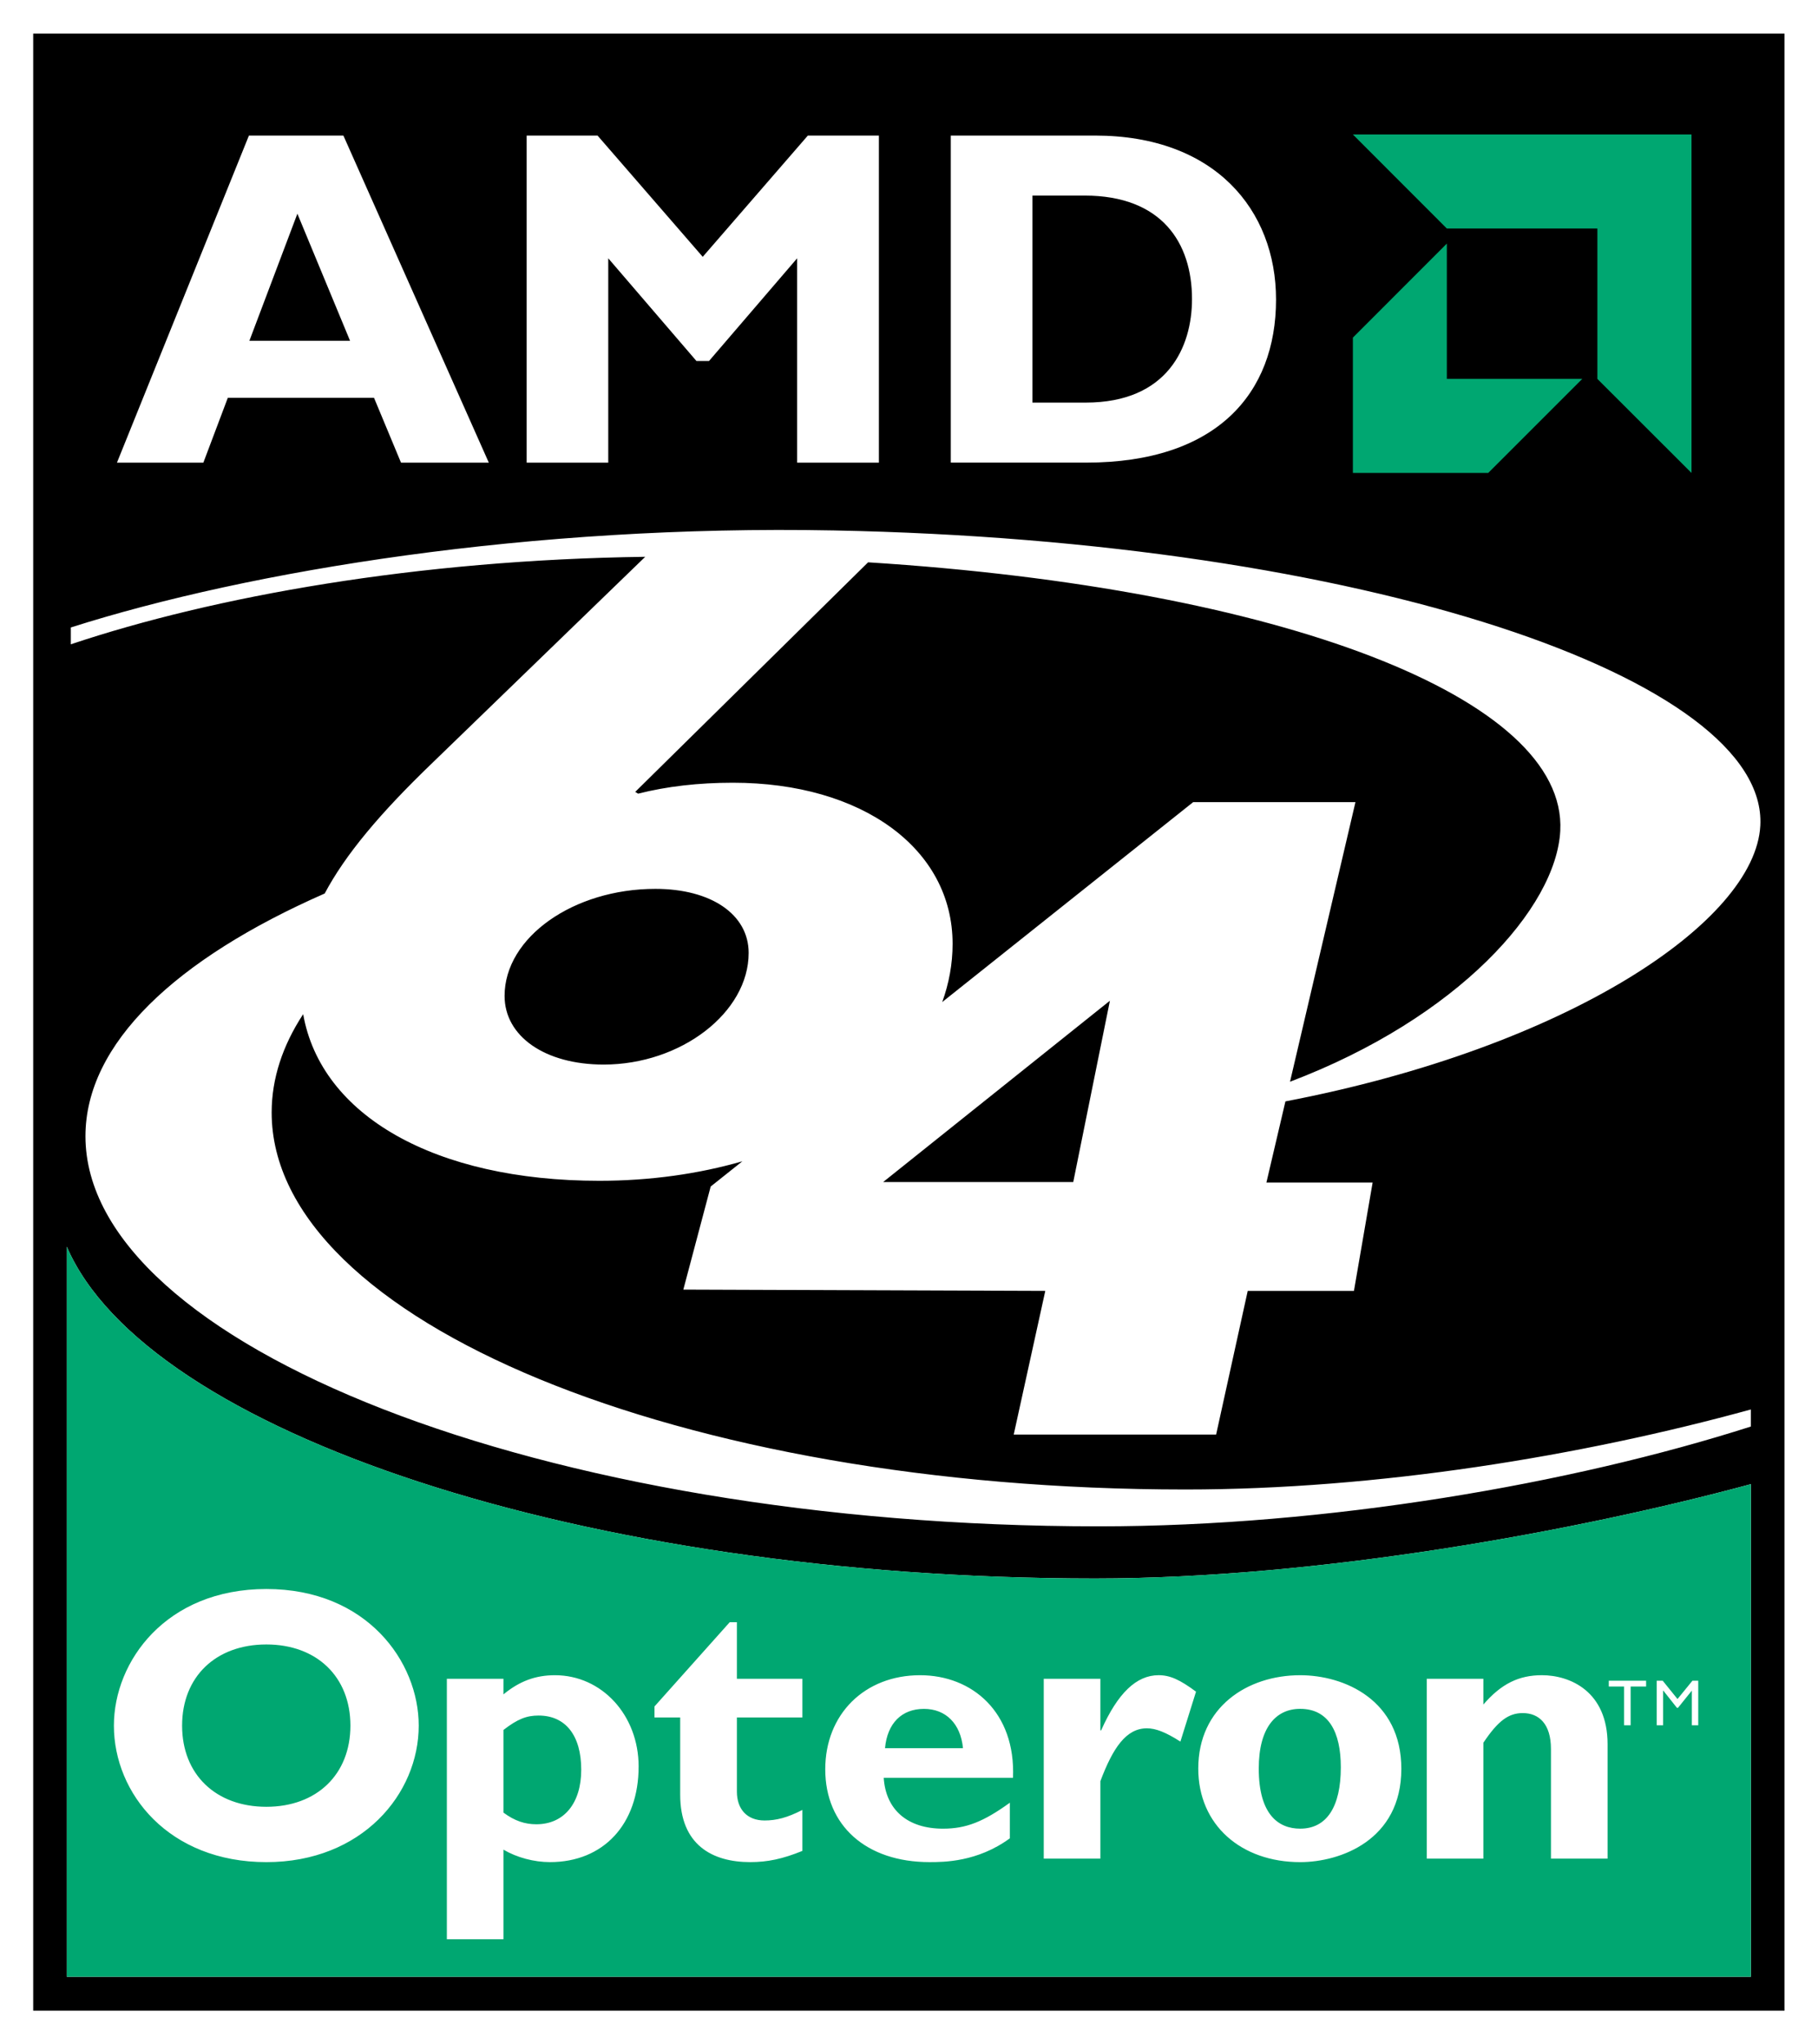 <?xml version="1.0" encoding="UTF-8" standalone="no"?>
<!-- Created with Inkscape (http://www.inkscape.org/) -->

<svg
   xmlns:svg="http://www.w3.org/2000/svg"
   xmlns="http://www.w3.org/2000/svg"
   version="1.1"
   width="104.147"
   height="117.123"
   id="svg5303">
  <rect width="100%" height="100%" fill="#333333" stroke="none"/>
  <defs
     id="defs5305" />
  <g
     transform="translate(-382.535,-560.224)"
     id="layer1">
    <path
       d="m 382.535,560.224 104.147,0 0,117.123 -104.147,0 0,-117.123 z"
       id="path232"
       style="fill:#ffffff;fill-opacity:1;fill-rule:nonzero;stroke:none" />
    <path
       d="m 384.437,675.419 100.325,0 0,-113.27 -100.325,0 0,113.27 z m 98.4,-1.945 -96.475,0 0,-41.825 c 4.56,10.58 29.582,19.008 58.9,19.008 12.852,0 27.68,-2.728 37.575,-5.405 l 0,28.223 z m -38.108,-90.185 -3.05,0 0,-11.86 2.99,0 c 4.428,0 6.152,2.715 6.152,5.93 0,2.748 -1.397,5.93 -6.093,5.93 z m -42.14,-3.54 -5.768,0 2.75,-7.282 3.018,7.282 z m 34.413,-11.758 8.27,0 c 6.848,0 10.363,4.258 10.363,9.395 0,5.383 -3.408,9.342 -10.883,9.342 l -7.75,0 0,-18.738 z m -24.295,0 4.06,0 6.025,6.947 6.022,-6.947 4.07,0 0,18.738 -4.683,0 0,-11.707 -5.05,5.885 -0.718,0 -5.053,-5.885 0,11.707 -4.675,0 0,-18.738 z m -15.912,0 5.412,0 8.33,18.738 -5.03,0 -1.545,-3.712 -8.377,0 -1.4,3.712 -4.95,0 7.56,-18.738 z m 64.373,59.985 -1.07,6.205 -6.085,0 -1.81,8.23 -11.595,0 1.808,-8.23 -20.735,-0.075 1.567,-5.905 1.815,-1.445 c -2.493,0.718 -5.263,1.117 -8.195,1.117 -9.428,0 -15.945,-3.748 -16.965,-9.547 -1.175,1.795 -1.805,3.685 -1.805,5.635 0,11.928 23.435,21.598 52.343,21.598 11.015,0 22.688,-1.915 32.395,-4.585 l 0,0.978 c -10.248,3.28 -24.267,5.718 -37.345,5.718 -31.945,0 -58.06,-10.455 -58.06,-22.348 0,-5.305 5.16,-10.155 13.705,-13.908 1.175,-2.212 3.155,-4.588 6.19,-7.503 l 12.172,-11.787 c -13.065,0.173 -24.705,2.265 -32.905,5.013 l 0,-0.965 c 10.262,-3.268 26.36,-5.893 43.715,-5.558 30.385,0.585 53.51,8.53 53.07,16.91 -0.29,5.5 -11.033,12.7 -27.205,15.8 l -1.09,4.652 6.085,0 z m -0.985,-21.797 -9.295,0 -14.375,11.453 c 0.385,-1.065 0.593,-2.18 0.593,-3.335 0,-5.455 -5.185,-9.23 -12.588,-9.23 -1.975,0 -3.783,0.21 -5.428,0.627 l -0.165,-0.102 13.34,-13.152 c 23.595,1.488 40.053,7.75 39.653,15.383 -0.233,4.412 -5.848,10.717 -15.482,14.375 l 3.748,-16.017 z m -27.055,21.765 12.99,-10.387 -2.1,10.387 -10.89,0 z m -7.705,-13.125 c 0,3.405 -3.865,6.395 -8.307,6.395 -3.373,0 -5.675,-1.625 -5.675,-3.933 0,-3.357 3.947,-6.133 8.637,-6.133 3.205,0 5.345,1.468 5.345,3.67"
       id="path234"
       style="fill:#000000;fill-opacity:1;fill-rule:nonzero;stroke:none" />
    <path
       d="m 482.837,673.474 -96.475,0 0,-41.825 c 4.56,10.58 29.582,19.008 58.9,19.008 12.852,0 27.68,-2.728 37.575,-5.405 l 0,28.223 z m -80.228,-14.387 c 0,-2.797 -1.925,-4.65 -4.815,-4.65 -2.902,0 -4.827,1.853 -4.827,4.65 0,2.792 1.925,4.65 4.827,4.65 2.89,0 4.815,-1.857 4.815,-4.65 z m 3.913,0 c 0,-3.67 -2.982,-7.827 -8.727,-7.827 -5.745,0 -8.735,4.135 -8.735,7.827 0,3.89 3.15,7.82 8.735,7.82 5.482,0 8.727,-3.91 8.727,-7.82 z m 9.31,2.527 c 0,-1.97 -0.902,-3.105 -2.445,-3.105 -0.688,0 -1.202,0.2 -2.01,0.825 l 0,4.737 c 0.647,0.477 1.23,0.667 1.883,0.667 1.587,0 2.572,-1.208 2.572,-3.125 z m 3.288,-0.178 c 0,-2.953 -2.11,-5.237 -4.793,-5.237 -1.113,0 -2.03,0.338 -2.95,1.097 l 0,-0.892 -3.243,0 0,14.922 3.243,0 0,-5.133 c 0.765,0.45 1.745,0.713 2.667,0.713 3.058,0 5.075,-2.167 5.075,-5.47 z m 6.388,5.47 c 1,0 1.857,-0.18 2.993,-0.642 l 0,-2.348 c -0.865,0.448 -1.5,0.605 -2.165,0.605 -1.01,0 -1.587,-0.65 -1.587,-1.655 l 0,-4.247 3.752,0 0,-2.215 -3.752,0 0,-3.243 -0.41,0 -4.31,4.827 0,0.63 1.472,0 0,4.42 c 0,2.895 1.853,3.868 4.008,3.868 z m 12.193,-6.527 c -0.133,-1.403 -0.985,-2.252 -2.235,-2.252 -1.272,0 -2.1,0.82 -2.232,2.252 l 4.468,0 z m 2.865,1.7 c 0.16,-3.752 -2.328,-5.88 -5.322,-5.88 -3.183,0 -5.433,2.237 -5.433,5.39 0,3.223 2.342,5.317 5.97,5.317 0.802,0 2.748,0 4.605,-1.363 l 0,-2.04 c -1.52,1.1 -2.522,1.488 -3.828,1.488 -2.025,0 -3.28,-1.075 -3.397,-2.913 l 7.405,0 z m 9.59,-2.078 0.895,-2.86 c -0.935,-0.695 -1.498,-0.943 -2.143,-0.943 -1.262,0 -2.333,1.008 -3.292,3.16 l -0.043,0 0,-2.955 -3.245,0 0,10.303 3.245,0 0,-4.44 c 0.718,-1.905 1.472,-3.025 2.663,-3.025 0.507,0 1.075,0.22 1.92,0.76 z m 9.19,1.472 c 0,-2.013 -0.695,-3.348 -2.328,-3.348 -1.407,0 -2.373,1.095 -2.373,3.42 0,2.66 1.147,3.445 2.373,3.445 1.522,0 2.328,-1.255 2.328,-3.518 z m 3.467,0.088 c 0,-3.947 -3.265,-5.362 -5.795,-5.362 -3.04,0 -5.838,1.837 -5.838,5.348 0,3.237 2.458,5.36 5.838,5.36 2.283,0 5.795,-1.245 5.795,-5.345 z m 8.572,5.145 3.243,0 0,-6.553 c 0,-3.033 -2.152,-3.955 -3.763,-3.955 -1.317,0 -2.325,0.487 -3.353,1.68 l 0,-1.475 -3.243,0 0,10.303 3.243,0 0,-6.638 c 0.85,-1.275 1.455,-1.7 2.257,-1.7 0.917,0 1.615,0.608 1.615,2.055 l 0,6.282 z m 4.565,-9.86 0.885,0 0,-0.333 -2.138,0 0,0.333 0.877,0 0,2.22 0.375,0 0,-2.22 z m 3.507,2.22 0.365,0 0,-2.553 -0.333,0 -0.855,1.05 -0.848,-1.05 -0.343,0 0,2.553 0.365,0 0,-1.985 0.012,0 0.78,0.985 0.062,0 0.792,-0.985 0,1.985"
       id="path236"
       style="fill:#00a771;fill-opacity:1;fill-rule:nonzero;stroke:none" />
    <path
       d="m 479.435,567.929 -19.398,0 5.383,5.388 8.623,0 0,8.615 5.393,5.388 0,-19.39"
       id="path238"
       style="fill:#00a771;fill-opacity:1;fill-rule:nonzero;stroke:none" />
    <path
       d="m 465.42,581.932 0,-7.753 -5.383,5.388 0,7.753 7.753,0 5.388,-5.388 -7.758,0"
       id="path240"
       style="fill:#00a771;fill-opacity:1;fill-rule:nonzero;stroke:none" />
  </g>
</svg>
